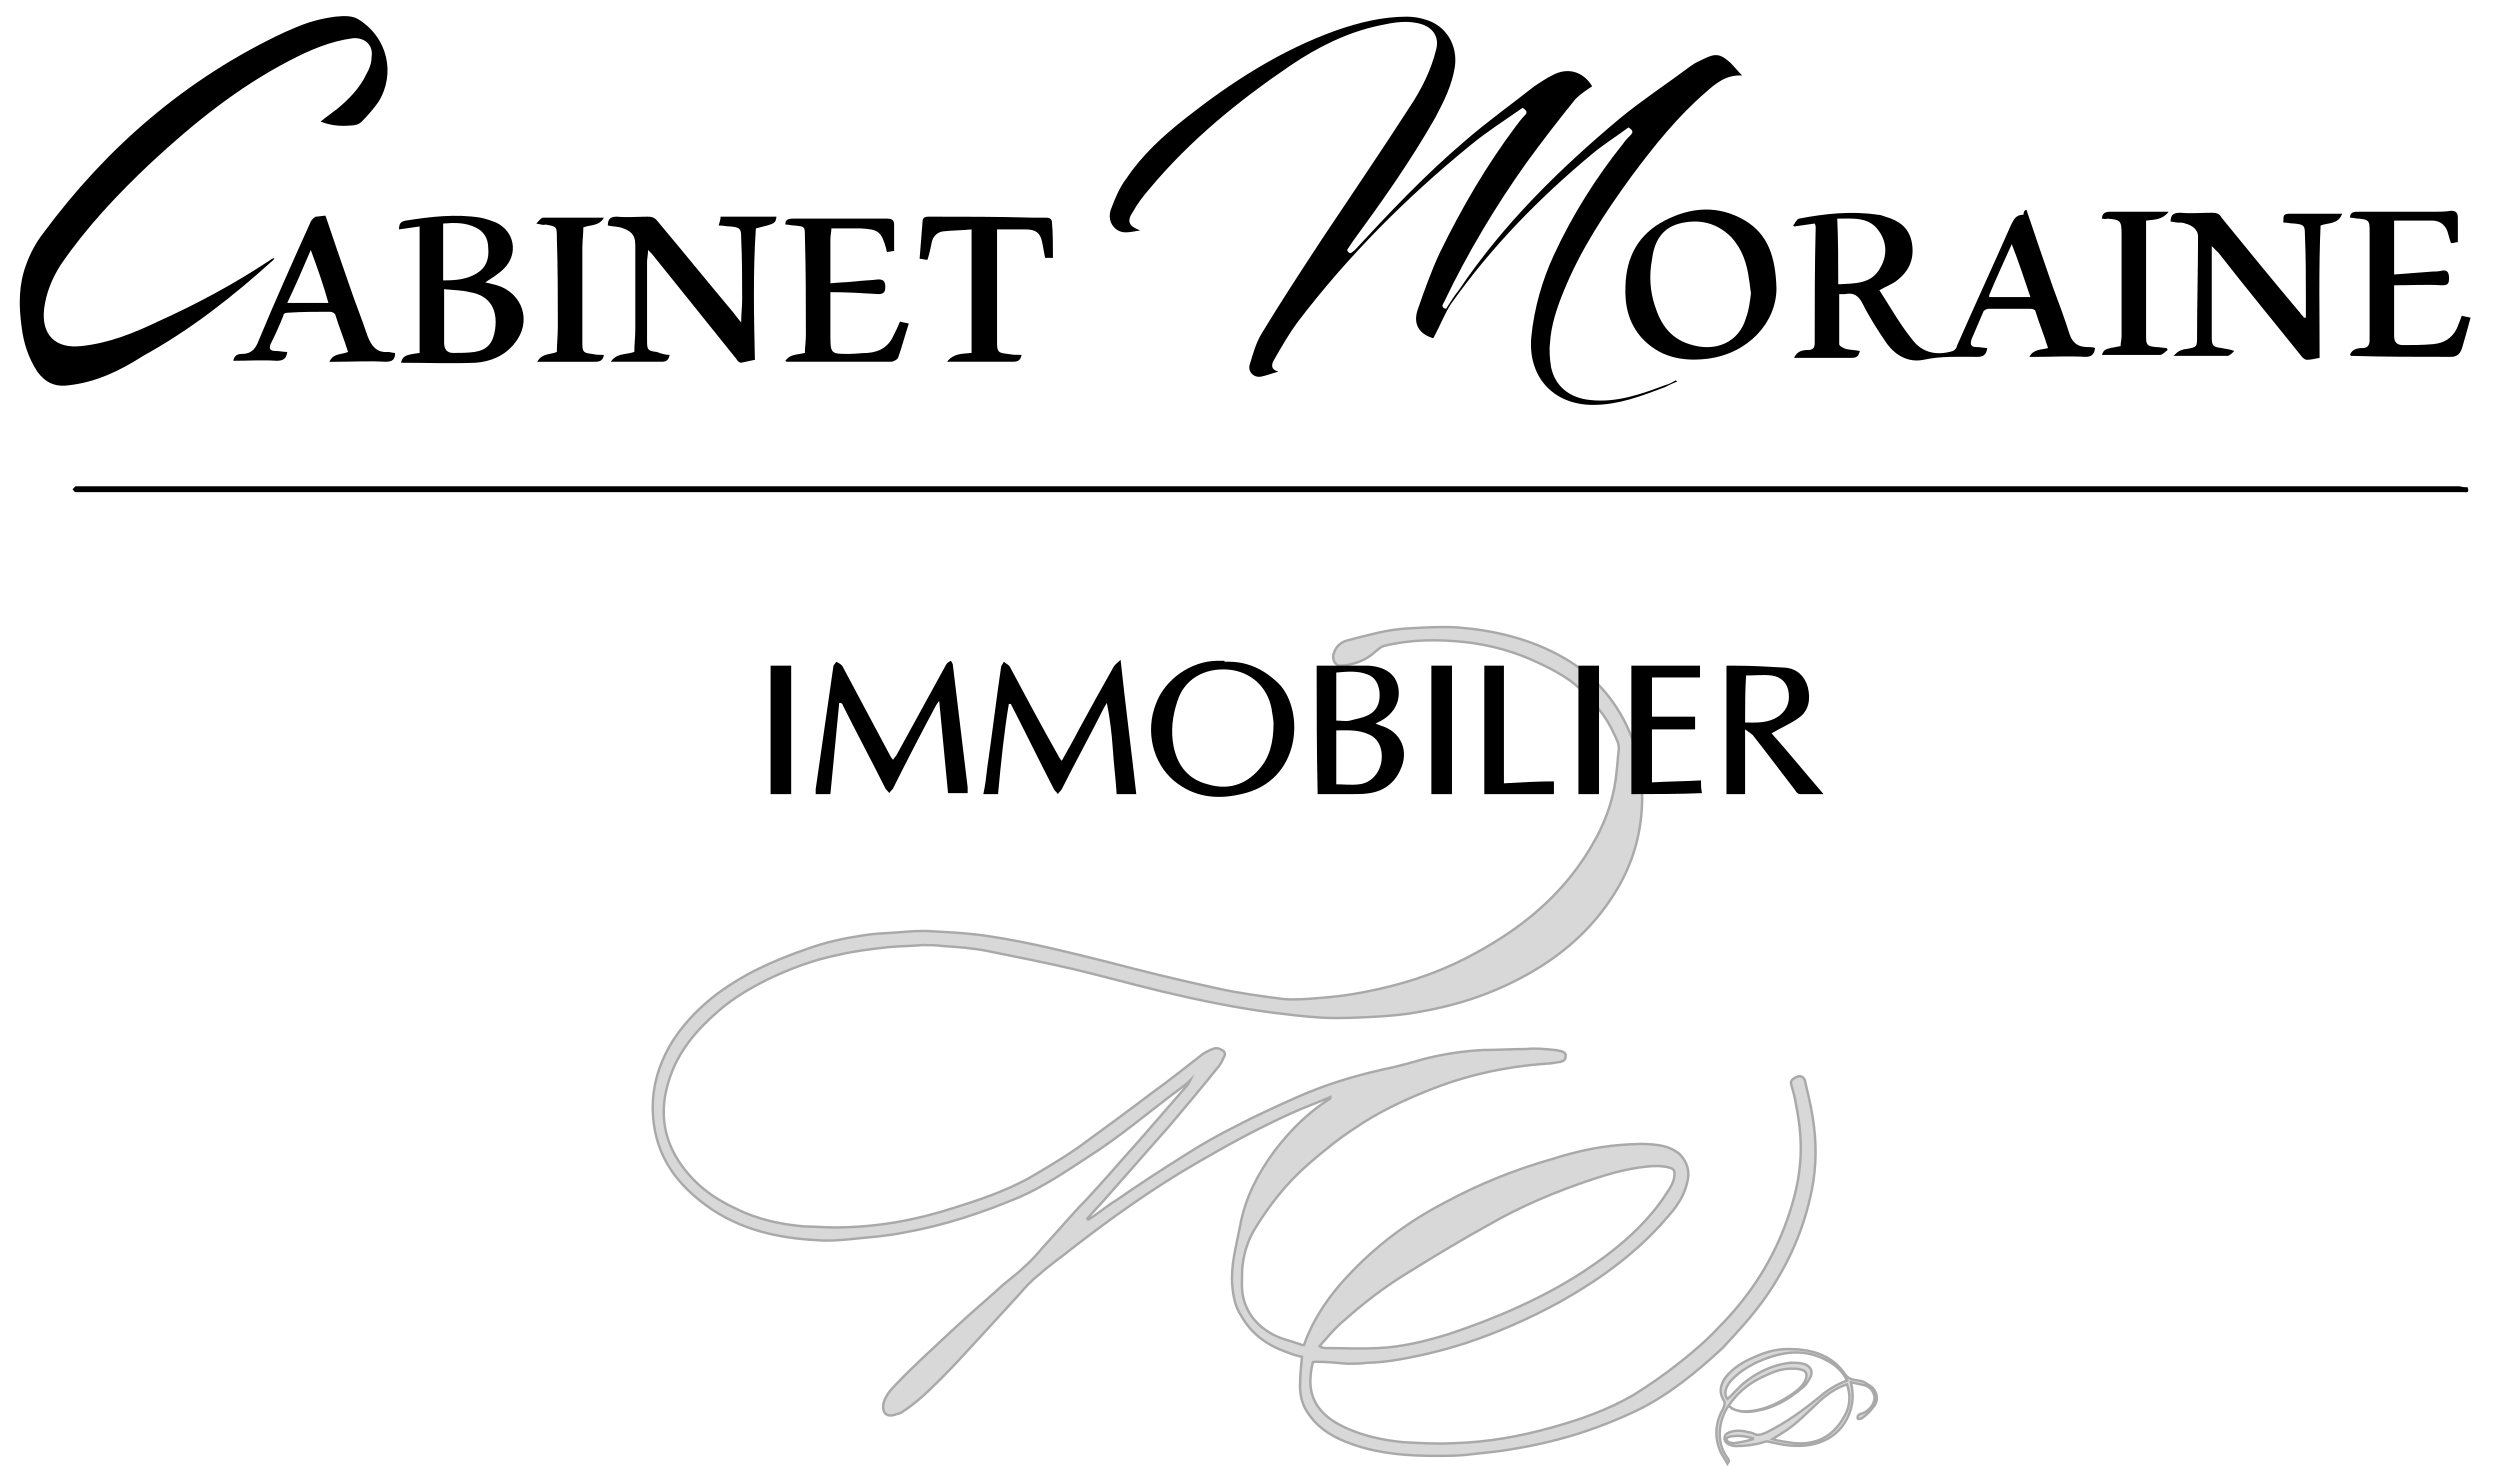 <?xml version="1.0" encoding="utf-8"?>
<!-- Generator: Adobe Illustrator 22.1.0, SVG Export Plug-In . SVG Version: 6.00 Build 0)  -->
<svg version="1.1" id="Calque_1" xmlns="http://www.w3.org/2000/svg" xmlns:xlink="http://www.w3.org/1999/xlink" x="0px" y="0px"
	 viewBox="0 0 255 150" style="enable-background:new 0 0 255 150;" xml:space="preserve">
<style type="text/css">
	.st0{fill:#D8D8D8;stroke:#A9A9A9;stroke-width:0.25;stroke-miterlimit:10;}
</style>
<g id="Signature">
	<path class="st0" d="M180.1,132.3c2.3-3.3,3.9-6.9,4.7-10.9c0.5-2.5,0.5-4.9,0.1-7.4c-0.2-1.3-0.5-2.5-0.8-3.8
		c-0.1-0.3-0.4-0.5-0.7-0.4c-0.6,0.2-0.8,0.5-0.7,0.8c0.2,0.7,0.4,1.4,0.5,2.1c0.4,2,0.6,4,0.4,6.1c-0.2,2.2-0.8,4.3-1.6,6.4
		c-1.5,3.9-3.8,7.3-6.7,10.2c-1.2,1.3-2.6,2.5-4,3.6c-1.5,1.2-3.1,2.3-4.7,3.3c-2.6,1.5-5.4,2.5-8.3,3.3c-3.2,0.9-6.5,1.5-9.9,1.6
		c-1.8,0.1-3.5,0-5.3-0.1c-2-0.2-3.9-0.6-5.7-1.4c-1.1-0.5-2.1-1.1-2.8-2c-1.1-1.4-1.1-3-0.7-4.7c0-0.1,0.2-0.1,0.3-0.1
		c1.1,0,2.2,0.1,3.2,0.2c0.7,0,1.4,0,2.1-0.1c0.8,0,1.6-0.1,2.4-0.2c2.6-0.4,5.1-1,7.6-1.8c3.3-1.1,6.5-2.5,9.6-4.2
		c4.1-2.3,8-5.1,11.1-8.8c0.9-1,1.6-2.1,1.9-3.4c0.3-1.1,0-2.1-0.8-2.9c-0.6-0.5-1.4-0.8-2.2-0.9c-1.3-0.2-2.7-0.1-4,0
		c-2.3,0.2-4.5,0.7-6.7,1.4c-3.9,1.1-7.6,2.6-11.1,4.5c-3.1,1.6-5.9,3.6-8.4,6c-2.5,2.4-4.7,5.1-5.9,8.5c-0.1,0-0.3,0-0.4-0.1
		c-0.9-0.3-1.8-0.5-2.6-0.9c-1.6-0.8-2.8-2.1-3.2-3.9c-0.2-0.9-0.1-1.9-0.1-2.8c0.1-1.4,0.5-2.8,1.2-4c1.5-2.5,3.3-4.8,5.6-6.8
		c1.5-1.3,3.1-2.6,4.8-3.7c2.2-1.5,4.7-2.7,7.2-3.7c3.9-1.6,8-2.5,12.1-2.8c0.5,0,1-0.1,1.6-0.2c0.3-0.1,0.5-0.2,0.5-0.6
		c0-0.3-0.2-0.4-0.5-0.5c-0.2,0-0.4-0.1-0.6-0.1c-1-0.1-2-0.2-2.9-0.1c-1.5,0-2.9,0.1-4.4,0.1c-2,0.1-4,0.4-6,0.9
		c-1.4,0.4-2.8,0.8-4.3,1.1c-3.1,0.7-6,1.6-8.9,2.9c-2,0.9-4,1.8-5.9,2.8c-1.8,0.9-3.6,1.9-5.3,3c-2.4,1.5-4.7,3-7,4.6
		c-1,0.6-1.9,1.4-2.9,2v0c0,0,0,0-0.1-0.1c0.6-0.7,1.3-1.4,1.9-2.1c2.2-2.5,4.4-5,6.6-7.5c1.6-1.9,3.2-3.8,4.8-5.8
		c0.3-0.3,0.5-0.8,0.7-1.2c0.1-0.1,0-0.4-0.1-0.5c-0.3-0.2-0.7-0.4-1.1-0.2c-0.3,0.1-0.7,0.3-1,0.5c-1.7,1.3-3.4,2.7-5.1,3.9
		c-2.5,1.9-5.1,3.8-7.7,5.7c-1.6,1.1-3.3,2.1-5,3.1c-2.4,1.3-5,2.2-7.6,3c-4,1.3-8,2-12.2,2c-1,0-2-0.1-3-0.1
		c-2.4-0.2-4.8-0.7-7-1.8c-2.4-1.1-4.4-2.6-5.9-4.9c-1.6-2.5-1.9-5.2-1-8.1c0.9-3,2.8-5.2,5.1-7.2c1.5-1.3,3.2-2.3,5-3.2
		c2.3-1.1,4.7-2,7.2-2.5c1.7-0.4,3.4-0.6,5.2-0.8c1.1-0.1,2.3-0.1,3.4-0.2c0.7,0,1.4,0,2.1,0.1c1.5,0.1,3,0.2,4.5,0.5
		c3,0.6,6,1.2,9,1.9c2.9,0.7,5.8,1.5,8.7,2.2c3.8,0.9,7.6,1.7,11.5,2.2c1.6,0.2,3.2,0.4,4.9,0.5c1.9,0.1,3.7,0,5.6-0.1
		c1.5-0.1,2.9-0.2,4.4-0.5c4.1-0.7,7.9-2,11.5-4.1c3.6-2.1,6.6-4.9,8.7-8.5c1.7-2.9,2.5-6,2.5-9.3c0-2.4-0.4-4.7-1.4-6.9
		c-1.4-3.1-3.6-5.6-6.6-7.3c-3.3-1.9-7-2.8-10.8-3.1c-1.7-0.1-3.4,0-5.1,0.1c-2.1,0.1-4.1,0.7-6.1,1.2c-0.8,0.2-1.3,0.7-1.5,1.5
		c-0.1,0.5,0.2,1.1,0.7,1.1c0.3,0,1.7-0.1,2.9-0.9c0.5-0.3,1-0.9,1.5-1.1c2.8-0.7,5.6-0.7,8.4-0.4c2.6,0.3,5.1,1,7.4,2.1
		c1.7,0.8,3.4,1.7,4.7,3.1c1.2,1.2,2.3,2.5,3,4.1c0.3,0.6,0.6,1.1,0.5,1.8c-0.1,0.7-0.1,1.3-0.2,2c-0.2,2.4-0.9,4.6-2,6.7
		c-1.6,3-3.7,5.6-6.3,7.8c-2.1,1.8-4.5,3.3-7,4.6c-3.3,1.7-6.8,2.8-10.5,3.5c-1.5,0.3-3.1,0.5-4.6,0.6c-1.2,0.1-2.4,0.2-3.6,0.1
		c-2.3-0.3-4.6-0.6-6.8-1.1c-3.7-0.8-7.4-1.7-11.2-2.7c-4-1-8-2-12-2.6c-1.9-0.3-3.8-0.4-5.7-0.5c-1.2-0.1-2.4,0-3.6,0.1
		c-1.2,0.1-2.3,0.1-3.5,0.3c-2,0.3-3.9,0.7-5.8,1.4c-3.5,1.2-6.8,2.7-9.7,5c-1.7,1.4-3.2,3-4.3,4.9c-1.4,2.5-2,5.1-1.6,8
		c0.5,3.6,2.5,6.2,5.4,8.3c3.3,2.4,7.2,3.3,11.3,3.5c1.1,0.1,2.2,0,3.3-0.1c1.9-0.2,3.7-0.3,5.6-0.7c4-0.7,7.9-2,11.7-3.6
		c2.5-1.1,4.7-2.6,7-4.1c3.3-2.1,6.2-4.6,9.3-6.9c0.4-0.3,0.8-0.6,1.1-0.9c-0.1,0.2-0.2,0.4-0.3,0.5c-1.3,1.5-2.7,3.1-4,4.6
		c-1.2,1.4-2.5,2.8-3.7,4.2c-1.1,1.2-2.2,2.5-3.4,3.7c-1.2,1.3-2.4,2.7-3.6,4c-0.6,0.7-1.2,1.4-1.9,2c-0.9,0.9-2,1.6-2.9,2.5
		c-1.6,1.4-3.3,2.9-4.9,4.4c-1.8,1.7-3.6,3.3-5.3,5.1c-0.6,0.6-1.1,1.2-1.3,2c-0.1,0.8,0.2,1.4,1.2,1.1c0.2-0.1,0.4-0.1,0.6-0.2
		c1.6-1,2.9-2.3,4.3-3.7c1.5-1.5,2.9-3.1,4.3-4.6c1.1-1.2,2.2-2.4,3.3-3.6c0.7-0.8,1.4-1.6,2.2-2.2c1.1-1,2.3-1.8,3.4-2.7
		c4-3.1,8.2-6.1,12.7-8.7c3.1-1.8,6.2-3.5,9.5-5c1.3-0.6,2.7-1.1,4.1-1.7c0,0.1,0,0.2-0.1,0.2c-2.2,1.4-4,3.2-5.6,5.3
		c-1.7,2.3-3,4.8-3.5,7.6c-0.4,2.1-1,4.1-0.8,6.2c0.1,1.1,0.3,2.1,0.9,3c1,1.8,2.6,3,4.6,3.7c0.5,0.2,1.1,0.4,1.6,0.5
		c-0.1,1-0.2,2-0.2,3c0,1.1,0.3,2.1,1,3c1.1,1.5,2.6,2.3,4.3,2.9c2.8,1,5.7,1.2,8.6,1.2c1,0,2,0,3-0.1c1.6-0.2,3.2-0.3,4.8-0.6
		c2.5-0.4,5-1,7.4-1.8c1.8-0.6,3.5-1.3,5.2-2.1c3.3-1.6,6.1-3.9,8.8-6.4C177,136.1,178.7,134.3,180.1,132.3z M137.2,134.6
		c1.9-1.7,4-3.3,6.1-4.6c2.9-1.8,5.7-3.5,8.6-5.1c3.3-1.9,6.9-3.4,10.5-4.6c1.8-0.6,3.6-1.1,5.5-1.3c0.8-0.1,1.6-0.1,2.4,0.1
		c0.3,0.1,0.5,0.2,0.5,0.6c0,0.8-0.4,1.4-0.8,2c-1.6,2.5-3.8,4.6-6.2,6.4c-2.8,2.1-5.8,3.8-8.9,5.2c-2.4,1.1-4.8,2-7.2,2.8
		c-2.3,0.7-4.7,1.3-7.1,1.4c-1.8,0.1-3.7,0-5.5,0c-0.1,0-0.3-0.1-0.4-0.1c0,0-0.1-0.1-0.1-0.1C135.4,136.4,136.2,135.4,137.2,134.6z
		"/>
	<path class="st0" d="M190.5,141.2c-0.3-0.2-0.4-0.3-1-0.4c-0.9-0.1-1.1-0.3-1.5-0.9c-1.4-1.8-3.4-2.3-5.6-2.3
		c-1.2,0-2.3,0.3-3.4,0.8c-1.2,0.5-2.2,1.1-3,2.1c-0.5,0.7-0.7,1.5-0.2,2.3c0.2,0.3,0.1,0.5,0,0.8c-0.8,1.4-1,2.9-0.3,4.5
		c0.2,0.4,0.5,0.8,0.7,1.2c0.2-0.3,0.2-0.3,0-0.6c-1.3-1.7-0.8-4,0.1-5.3c0.9,0.7,1.9,0.7,2.9,0.5c1.8-0.3,3.3-1.2,4.7-2.4
		c0.3-0.2,0.5-0.6,0.7-0.9c0.4-0.7,0.1-1.3-0.7-1.5c-0.4-0.1-0.9-0.1-1.3-0.1c-1.7,0.2-3.2,0.9-4.5,1.9c-0.7,0.5-1.2,1.2-1.9,1.8
		c-0.4-0.5-0.2-1.2,0.3-1.8c0.7-0.8,1.6-1.4,2.6-1.9c2.2-1,4.4-1.5,6.7-0.5c1.1,0.5,2,1.1,2.6,2.3c-1,0.4-1.9,0.9-2.7,1.6
		c-1.7,1.4-3.5,2.7-5.5,3.7c-0.5,0.2-0.9,0.4-1.4,0.1c-0.2-0.1-0.5-0.1-0.8-0.2c-0.5-0.1-1.1-0.1-1.6,0.1c-0.3,0.1-0.5,0.3-0.5,0.6
		c0,0.3,0.2,0.5,0.4,0.6c0.2,0.1,0.5,0.2,0.7,0.2c1,0,1.9-0.1,2.9-0.4c0.2-0.1,0.5-0.1,0.7,0c1.3,0.3,2.6,0.5,3.9,0.3
		c1.8-0.3,3.2-1.2,4-2.9c0.5-1.1,0.6-2.2,0.3-3.5c0.5,0.1,1,0.2,1.4,0.3c0.6,0.2,0.9,0.6,1,1.2c0,0.6-0.3,1.1-0.9,1.5
		c-0.2,0.1-0.3,0.2-0.5,0.2c-0.2,0.1-0.4,0.2-0.3,0.5c0,0.1,0.4,0,0.5-0.1c0.4-0.3,0.8-0.7,1.1-1.1
		C191.7,142.8,191.5,141.7,190.5,141.2z M180.1,140.3c0.8-0.4,1.7-0.7,2.6-0.7c0.3,0,0.7,0,1,0.1c0.6,0.1,0.7,0.6,0.4,1.2
		c-0.4,0.7-1,1.1-1.6,1.5c-1.1,0.7-2.3,1.3-3.7,1.5c-0.7,0.1-1.4,0.1-2.1-0.2c-0.1-0.1-0.2-0.2-0.4-0.3
		C177.4,141.8,178.7,140.9,180.1,140.3z M176.9,147.2c0,0-0.1,0-0.1,0c-0.4,0-0.7-0.2-0.7-0.4c0-0.2,0.4-0.3,0.6-0.3
		c0.7-0.1,1.4,0,2.1,0.2c0,0,0,0.1,0,0.1C178.1,147,177.6,147.1,176.9,147.2z M188.1,144.5c-1.1,2-2.8,2.9-5.1,2.7
		c-0.7-0.1-1.5-0.2-2.2-0.4c0.5-0.3,0.9-0.6,1.4-0.9c1.2-0.8,2.1-1.8,3.1-2.7c0.9-0.9,1.9-1.6,3.1-2
		C188.8,142.4,188.7,143.5,188.1,144.5z"/>
</g>
<g id="Logo">
	<path d="M146.2,34.5c-1.4-0.4-2.1-1.4-1.6-2.9c0.7-2,1.4-4,2.3-5.9c2.2-4.5,4.7-8.8,7.7-12.8c0.3-0.4,0.6-0.8,0.9-1.1
		c0.3-0.3,0.3-0.5-0.2-0.8c-1.7,1.2-3.6,2.4-5.3,3.8c-6.5,5.3-12.5,11.3-17.6,18c-0.9,1.2-1.7,2.6-2.5,4c-0.2,0.4-0.3,0.9,0.5,1.1
		c-0.7,0.2-1.2,0.4-1.7,0.5c-0.8,0.2-1.5-0.5-1.2-1.3c0.3-1,0.6-2.1,1.2-3.1c2-3.3,4.1-6.5,6.2-9.7c3-4.5,6-8.9,8.9-13.4
		c1.2-1.8,2.2-3.8,2.7-5.9c0.3-1.2-0.3-2.1-1.4-2.5c-1.5-0.5-3-0.2-4.4,0.1c-3.3,0.7-6.3,2.2-9.1,4.1c-5.3,3.6-10.2,7.6-14.3,12.5
		c-0.7,0.8-1.3,1.6-1.8,2.5c-0.6,0.9-0.3,1.4,0.8,1.8c-0.6,0.1-1,0.2-1.5,0.2c-1.1,0-1.9-1.1-1.5-2.3c0.4-1.1,0.9-2.3,1.6-3.2
		c1.6-2.4,3.8-4.4,6.1-6.2c4.7-3.7,9.7-6.9,15.3-8.9c2.3-0.8,4.7-1.4,7.2-1.4c0.6,0,1.3,0.1,1.9,0.3c2.1,0.6,3.3,2.6,3,4.8
		c-0.3,1.9-1.1,3.5-2,5.2c-2.5,4.4-5.4,8.5-8.4,12.6c-0.2,0.3-0.4,0.6-0.6,0.9c0.3,0.6,0.5,0.2,0.8,0c3.6-3.9,7.2-7.7,11.2-11.1
		c2.3-2,4.7-3.7,7.1-5.6c0.6-0.4,1.2-0.8,1.8-1.1c1.6-0.9,3.2-0.4,4.1,1.1c-0.6,0.4-1.2,0.8-1.7,1.3c-1.7,2.1-3.4,4.3-5,6.5
		c-3.2,4.5-6,9.2-8.4,14.2c-0.2,0.3-0.3,0.6,0.2,0.7c0.4-0.6,0.8-1.3,1.3-1.9c4.5-6.7,10.2-12.3,16.4-17.5c2.3-1.9,4.9-3.6,7.3-5.4
		c0.4-0.3,0.9-0.5,1.3-0.7c1.2-0.6,1.7-0.5,2.7,0.4c0.4,0.4,0.7,0.8,1.2,1.3c-1.6-0.1-2.7,0.8-3.7,1.7c-2.9,2.5-5.3,5.5-7.6,8.6
		c-2.7,3.7-5.2,7.5-6.9,11.7c-0.7,1.7-1.3,3.5-1.4,5.3c-0.1,0.8,0,1.7,0.1,2.4c0.4,2,1.9,3.2,4,3.4c2.7,0.3,5.2-0.6,7.6-1.5
		c0.4-0.1,0.8-0.3,1.1-0.5c0,0,0,0,0.2,0.1c-0.5,0.2-0.9,0.4-1.3,0.6c-2.4,0.9-4.7,1.8-7.3,1.8c-4.1,0-6.7-2.9-6.3-7
		c0.3-2.9,1.1-5.7,2.3-8.3c1.9-4.1,4.3-7.9,7.1-11.4c0.2-0.3,0.5-0.6,0.7-0.8c0.3-0.3,0.3-0.5-0.2-0.8c-1.2,0.9-2.5,1.7-3.7,2.7
		c-5.4,4.5-10.3,9.5-14.4,15.3C147.4,31.9,146.9,33.2,146.2,34.5L146.2,34.5z"/>
	<path d="M32.7,12.4c0.6-0.5,1.2-0.9,1.7-1.3c1.2-1,2.3-2.1,3-3.6c0.3-0.5,0.5-1.1,0.5-1.7c0.2-1.2-0.7-2-1.9-1.9
		c-2.3,0.3-4.4,1.2-6.5,2.3c-5.2,2.7-9.8,6.4-14.1,10.4c-3.4,3.2-6.6,6.6-9.2,10.4c-0.9,1.4-1.5,2.9-1.7,4.5
		c-0.3,2.6,1.1,4.1,3.8,3.8c2.8-0.3,5.3-1.3,7.8-2.5c4-1.8,7.9-3.9,11.5-6.3c0.1-0.1,0.2-0.1,0.4-0.2c-0.1,0.2-0.1,0.2-0.1,0.2
		c-4.1,3.7-8.4,7.1-13.3,9.8C12.1,37.9,9.7,39,7,39.3c-1.4,0.2-2.4-0.3-3.2-1.4c-0.9-1.4-1.4-2.9-1.6-4.6c-0.3-2.2-0.3-4.3,0.5-6.4
		c0.4-1.1,1-2.2,1.7-3.1C10.9,15,19,8,29,3.3c1.8-0.8,3-1.3,5.2-1.6c1-0.1,1.8-0.1,2.4,0.3c2.9,1.8,3.8,5.5,2,8.4
		c-0.5,0.7-1.1,1.4-1.7,2c-0.3,0.3-0.7,0.4-1.1,0.4C34.7,12.9,33.7,12.8,32.7,12.4z"/>
	<path d="M206.7,21.4c0.9,2.7,1.8,5.3,2.7,7.9c0.6,1.6,1.2,3.2,1.7,4.8c0.3,0.9,0.9,1.3,1.8,1.3c0.3,0,0.6,0,0.8,0.1
		c-0.1,0.7-0.4,0.9-1,0.9c-1.7-0.1-3.3,0-5,0c-0.2,0-0.4,0-0.7,0c0.4-0.8,1.2-0.7,1.9-0.9c-0.4-1.3-0.9-2.5-1.3-3.8
		c0-0.1-0.3-0.2-0.5-0.2c-1.4,0-2.9,0-4.3,0c-0.2,0-0.5,0.2-0.5,0.3c-0.4,0.9-0.8,1.9-1.2,2.8c-0.2,0.6,0,0.8,0.5,0.8
		c0.4,0,0.8,0.1,1.1,0.1c-0.1,0.7-0.4,0.9-1,0.9c-1.8,0-3.7-0.1-5.5,0.3c-1.5,0.3-2.8-0.4-3.7-1.6c-0.9-1.3-1.8-2.7-2.5-4.1
		c-0.4-0.8-0.9-1.2-1.8-1c-0.2,0-0.4,0-0.6,0c0,1.7,0,3.4,0,5.1c0,0.2,0.4,0.4,0.7,0.5c0.5,0.1,0.9,0.1,1.4,0.2
		c-0.1,0.5-0.3,0.7-0.8,0.7c-1.9,0-3.9,0-5.9,0c0.3-0.7,0.9-0.8,1.4-0.8c0.5,0,0.7-0.2,0.7-0.7c0-3.9,0-7.9,0.1-11.8
		c0-0.1,0-0.2-0.1-0.4c-0.7,0.1-1.4,0.2-2.1,0.3c0,0-0.1-0.1-0.1-0.1c0.2-0.2,0.3-0.6,0.6-0.7c2.6-0.5,5.3-0.8,8-0.4
		c0.3,0,0.5,0.1,0.8,0.2c1.4,0.4,2.4,1.1,2.7,2.6c0.3,1.6-0.2,2.9-1.5,3.9c-0.5,0.4-1.1,0.6-1.8,1c1.1,1.7,2.1,3.5,3.4,5.1
		c1,1.3,2.5,1.6,4.1,1.1c0.2-0.1,0.4-0.3,0.4-0.5c1.8-4.1,3.7-8.2,5.5-12.3c0.3-0.6,0.5-1.1,1.3-1.1
		C206.4,21.5,206.6,21.4,206.7,21.4z M187.5,29c1.7-0.1,3.4,0,4.3-1.7c0.7-1.2,0.7-2.6-0.2-3.8c-1-1.4-2.6-1.2-4.2-1.2
		C187.5,24.5,187.5,26.7,187.5,29z M202.9,30.3h4.2c-0.6-1.8-1.2-3.6-1.9-5.4c-0.8,1.8-1.6,3.5-2.3,5.2
		C202.9,30.2,202.9,30.3,202.9,30.3z"/>
	<path d="M251.7,49.7c0.2,0.6-0.1,0.5-0.4,0.5c-2.4,0-4.7,0-7.1,0c-7.3,0-14.7,0-22,0c-4.5,0-9,0-13.5,0c-7.6,0-15.2,0-22.8,0
		c-7.3,0-14.6,0-22,0c-7.5,0-14.9,0-22.4,0c-7.4,0-14.8,0-22.2,0c-7.4,0-14.8,0-22.2,0c-7.4,0-14.8,0-22.2,0c-7.3,0-14.7,0-22,0
		c-7.5,0-15,0-22.4,0c-7.4,0-14.9,0-22.3,0c-0.2,0-0.4,0-0.5,0c-0.1,0-0.2-0.2-0.3-0.3c0.1-0.1,0.2-0.2,0.3-0.3c0.2,0,0.4,0,0.6,0
		h50.2h51.8H162h51.8h37.1C251.2,49.7,251.4,49.7,251.7,49.7L251.7,49.7z"/>
	<path d="M68.3,36.2c-0.1,0.5-0.3,0.7-0.8,0.7c-1.7,0-3.4,0-5.2,0c0.6-0.9,1.5-0.7,2.4-1c0-0.7,0.1-1.5,0.1-2.3c0-2.9,0-5.7,0-8.6
		c0-1.2-0.6-1.5-1.5-1.8c-0.4-0.1-0.9-0.1-1.3-0.2c0-0.6,0.2-0.9,0.9-0.9c1.1,0.1,2.2,0,3.2,0c0.4,0,0.7,0.1,1,0.5
		c2.6,3.1,5.2,6.3,7.8,9.4c0.2,0.3,0.4,0.5,0.7,0.9c0-0.9,0.1-1.6,0.1-2.3c0-2.1,0-4.2-0.1-6.3c0-1-0.1-1.1-1.1-1.2
		c-0.4,0-0.7-0.1-1.2-0.1c0.1-0.3,0.2-0.6,0.2-0.9h5.7c-0.1,0.7-0.1,0.7-2.1,1.2c-0.3,4.4-0.2,8.9-0.1,13.4
		c-0.5,0.1-0.9,0.2-1.4,0.3c-0.2,0-0.4-0.2-0.5-0.4c-2.9-3.6-5.7-7.1-8.6-10.7c-0.1-0.1-0.2-0.2-0.4-0.4c0,0.5-0.1,0.9-0.1,1.2
		c0,2.7,0,5.4,0,8.1c0,0.9,0.1,1,1,1.1C67.5,36.1,67.9,36.2,68.3,36.2z"/>
	<path d="M225.6,25.1c0,0.4,0,0.6,0,0.8c0,2.9,0,5.7,0,8.6c0,0.8,0.2,0.9,1,1c0.4,0.1,0.8,0.1,1.3,0.3c-0.2,0.2-0.5,0.5-0.7,0.5
		c-1.8,0-3.5,0-5.5,0c0.3-0.3,0.4-0.4,0.6-0.5c0.2-0.1,0.5-0.2,0.7-0.2c1.1-0.2,1.1-0.2,1.1-1.3c0-3.4,0.1-6.8,0.1-10.2
		c0-0.6-0.5-1.1-1.3-1.3c-0.2-0.1-0.5-0.1-0.8-0.1c-0.2,0-0.5-0.1-0.7-0.1c0-0.7,0.3-0.9,1-0.9c1.1,0.1,2.1,0,3.2,0
		c0.5,0,0.8,0.1,1,0.5c2.6,3.2,5.3,6.5,8,9.7c0.1,0.2,0.3,0.3,0.4,0.5c0.1,0,0.1,0,0.2,0c0-0.6,0-1.3,0-1.9c0-2.2,0-4.4-0.1-6.6
		c0-0.9-0.1-1-1.1-1.1c-0.4,0-0.7-0.1-1.1-0.1c0-0.8,0-0.9,0.8-0.9c1.7,0,3.4,0,5.2,0c-0.4,1.1-1.4,0.9-2.2,1.2
		c-0.2,4.4-0.1,8.9-0.1,13.5c-0.5,0.1-0.9,0.2-1.3,0.2c-0.2,0-0.4-0.2-0.5-0.3c-2.8-3.5-5.7-7-8.5-10.6
		C226,25.5,225.8,25.3,225.6,25.1L225.6,25.1z"/>
	<path d="M42.8,36c0-4.3,0-8.5,0-12.9c-0.7,0.1-1.4,0.2-2.1,0.3c0-0.5,0.1-0.8,0.7-0.9c2.5-0.4,5.1-0.7,7.6-0.3
		c0.5,0.1,1.1,0.3,1.6,0.5c1.9,0.9,2.3,3.2,0.8,4.7c-0.6,0.6-1.3,1-1.9,1.4c0.4,0.1,0.8,0.2,1.2,0.3c2.6,0.8,3.6,3.7,1.8,5.9
		c-1,1.3-2.5,1.9-4,2c-2.5,0.1-5.1,0-7.6,0C41.1,36.3,41.3,36.2,42.8,36z M45.3,29.5c0,1.9,0,3.7,0,5.5c0,0.6,0.3,1,0.9,1
		c0.7,0,1.5,0,2.2-0.1c1.3-0.2,1.9-0.9,2.1-2.3c0.3-2.1-0.6-3.5-2.6-3.8C47.2,29.6,46.3,29.6,45.3,29.5z M45.3,28.6
		c1.2,0,2.3-0.1,3.3-0.7c1-0.6,1.3-1.5,1.2-2.6c0-0.9-0.4-1.7-1.3-2.1c-1-0.5-2.1-0.5-3.3-0.4V28.6z"/>
	<path d="M181.2,29.4c0,3.5-2.9,6.7-7.1,7.2c-2.6,0.3-4.9-0.2-6.7-2.2c-1.3-1.5-1.7-3.3-1.6-5.3c0.1-2.9,1.3-5.2,4-6.6
		c2.7-1.4,5.5-1.6,8.2,0C180.3,23.9,181.1,26.1,181.2,29.4z M178.6,29.9C178.6,29.8,178.6,29.8,178.6,29.9c-0.1-0.5-0.1-0.9-0.2-1.4
		c-0.2-1.6-0.7-3.1-1.8-4.3c-1.5-1.5-3.3-1.9-5.3-1.4c-1.9,0.5-2.6,2-2.8,3.7c-0.3,1.6-0.2,3.2,0.3,4.7c0.6,1.9,1.6,3.3,3.5,3.9
		c2.7,0.9,5.1-0.2,5.8-2.7C178.4,31.6,178.5,30.7,178.6,29.9L178.6,29.9z"/>
	<path d="M101.8,81c-0.4,0-0.9,0-1.5,0c0.2-0.9,0.3-1.8,0.4-2.7c0.5-3.4,0.9-6.8,1.4-10.2c0-0.2,0.2-0.4,0.3-0.6
		c0.2,0.2,0.5,0.3,0.6,0.5c1.6,3,3.2,6,4.9,9c0.1,0.2,0.2,0.4,0.4,0.6c0.6-1.1,1.2-2.1,1.7-3.1c1.2-2.2,2.4-4.4,3.6-6.5
		c0.1-0.2,0.4-0.4,0.7-0.7c0.5,4.7,1.1,9.2,1.6,13.7c-0.7,0-1.3,0-2,0c-0.1-1.6-0.3-3.1-0.4-4.7c-0.1-1.5-0.3-3.1-0.6-4.6
		c-0.1,0.2-0.2,0.3-0.3,0.5c-1.4,2.8-2.9,5.5-4.3,8.3c-0.1,0.2-0.3,0.3-0.4,0.5c-0.1-0.2-0.3-0.3-0.4-0.5c-1.5-2.9-2.9-5.8-4.4-8.7
		c-0.1,0-0.1,0-0.2,0C102.4,74.8,102.1,77.8,101.8,81L101.8,81z"/>
	<path d="M85.6,71.7c-0.3,3.1-0.6,6.2-0.9,9.3c-0.4,0-0.9,0-1.5,0c0-0.2,0-0.4,0-0.5c0.6-4.2,1.2-8.3,1.8-12.5
		c0-0.2,0.2-0.3,0.3-0.5c0.2,0.1,0.4,0.2,0.6,0.4c1.6,3,3.2,6,4.8,9c0.1,0.2,0.2,0.4,0.4,0.6c0.1-0.2,0.2-0.3,0.3-0.4
		c1.7-3.1,3.4-6.2,5.1-9.3c0.1-0.2,0.3-0.3,0.5-0.4c0.1,0.2,0.2,0.3,0.2,0.5c0.5,4.1,1,8.3,1.5,12.4c0,0.2,0,0.3,0,0.6
		c-0.7,0-1.3,0-2,0c-0.3-3.1-0.6-6.2-0.9-9.4c-0.2,0.2-0.2,0.3-0.3,0.4c-1.5,2.8-3,5.7-4.4,8.5c-0.1,0.2-0.3,0.3-0.4,0.5
		c-0.1-0.2-0.3-0.3-0.4-0.5c-1.4-2.8-2.9-5.6-4.3-8.4c0-0.1-0.1-0.2-0.2-0.3C85.7,71.7,85.7,71.7,85.6,71.7z"/>
	<path d="M33.2,22c0.8,2.4,1.6,4.7,2.4,7c0.6,1.8,1.3,3.5,1.9,5.3c0.4,1,0.9,1.7,2.1,1.6c0.2,0,0.4,0.1,0.7,0.1c0,0.7-0.3,0.9-1,0.9
		c-1.7-0.1-3.3,0-5,0c-0.2,0-0.4,0-0.7,0c0.4-0.9,1.2-0.7,1.9-1c-0.4-1.3-0.9-2.5-1.3-3.8c0-0.1-0.3-0.3-0.5-0.3
		c-1.5,0-2.9,0-4.4,0.1c-0.2,0-0.4,0.1-0.4,0.3c-0.4,1-0.8,1.9-1.3,2.9c-0.2,0.5,0,0.7,0.5,0.7c0.4,0,0.8,0.1,1.2,0.1
		c-0.1,0.7-0.4,0.9-1.1,0.9c-1.4-0.1-2.9,0-4.4,0c0.1-0.6,0.5-0.7,0.9-0.7c1,0,1.4-0.6,1.7-1.4c1.7-4.1,3.5-8.1,5.3-12.1
		c0.1-0.2,0.3-0.4,0.5-0.5C32.5,22.1,32.9,22,33.2,22z M31.7,25.5c-0.8,1.9-1.6,3.7-2.4,5.4h4.2C33,29.1,32.4,27.4,31.7,25.5z"/>
	<path d="M80.1,36.8c0.5-0.7,1.2-0.6,2-0.8c0-0.6,0.1-1.2,0.1-1.8c0-3.4,0-6.7-0.1-10.1c0-1,0-1-1.1-1.1c-0.3,0-0.6-0.1-0.9-0.1
		c0-0.5,0.3-0.6,0.8-0.6c3.2,0,6.4,0,9.6,0c0.4,0,0.7,0.1,0.7,0.6v2.7c-0.2,0-0.5,0.1-0.7,0.1c-0.1-0.1-0.1-0.2-0.1-0.3
		c-0.5-1.8-0.8-2-2.6-2.1c-1,0-2,0-3,0c0,0.4-0.1,0.7-0.1,1.1c0,1.5,0,2.9,0,4.5c0.9-0.1,1.7-0.1,2.6-0.2c0.8-0.1,1.5-0.1,2.3-0.2
		c0.6,0,0.7,0.3,0.7,0.8c0,0.5-0.2,0.7-0.7,0.7c-1.6-0.1-3.2-0.2-4.9-0.2c0,1.6,0,3,0,4.5c0,1.8,0.1,1.8,1.9,1.8
		c0.6,0,1.3-0.1,1.9-0.1c1.3-0.1,2.2-0.7,2.7-1.9c0.2-0.4,0.4-0.8,0.6-1.3c0.3,0.1,0.5,0.1,0.9,0.2c-0.4,1.2-0.7,2.4-1.1,3.5
		c-0.1,0.2-0.5,0.4-0.7,0.4c-3.5,0-7,0-10.5,0C80.2,36.9,80.2,36.9,80.1,36.8L80.1,36.8z"/>
	<path d="M251.1,32.2c0.3,0.1,0.5,0.1,0.9,0.2c-0.3,1.1-0.6,2.2-0.9,3.2c-0.2,0.5-0.5,0.8-1.1,0.8c-3.4,0-6.8,0-10.1-0.1
		c-0.1,0-0.1,0-0.2-0.1c0.2-0.6,0.8-0.7,1.3-0.7c0.5,0,0.7-0.3,0.7-0.8c0-3.7,0-7.5,0-11.2c0-1-0.1-1.1-1.1-1.2
		c-0.3,0-0.6-0.1-0.9-0.1c0-0.5,0.3-0.6,0.8-0.6c2.6,0,5.2,0,7.7,0c0.6,0,1.2,0,1.8-0.1c0.5,0,0.7,0.2,0.7,0.7c0,0.8,0,1.7,0,2.5
		c-0.2,0-0.4,0.1-0.7,0.1c-0.1-0.3-0.2-0.6-0.3-1c-0.2-0.8-0.8-1.3-1.6-1.3c-1.3,0-2.5,0-3.9,0v5.5c1.3-0.1,2.6-0.2,3.9-0.3
		c0.3,0,0.6,0,1-0.1c0.6-0.1,0.7,0.3,0.7,0.8c0,0.5-0.1,0.7-0.7,0.7c-1.6-0.1-3.2,0-4.9,0c0-0.1,0,0,0,0.1c0,1.7,0,3.4,0,5.1
		c0,0.6,0.3,0.9,0.9,0.9c1,0,2,0,3.1-0.1c1.1-0.1,1.9-0.6,2.4-1.6C250.7,33.2,250.9,32.8,251.1,32.2z"/>
	<path d="M124.9,67.5c2.2-0.1,4,0.7,5.6,2.3c2.6,2.8,2.2,9.9-3.9,11.2c-2.5,0.6-4.9,0.3-6.9-1.4c-2.1-1.8-2.9-5-1.8-7.8
		c0.9-2.5,3.6-4.4,6.3-4.4H124.9z M129.9,73.8c0-0.3-0.1-0.9-0.2-1.5c-0.4-2.2-2.1-3.8-4.4-4c-2.5-0.2-4.5,1-5.2,3.2
		c-0.5,1.5-0.7,3-0.4,4.6c0.4,2,1.5,3.4,3.5,3.9c2,0.6,3.8,0.1,5.2-1.5C129.5,77.3,129.9,75.7,129.9,73.8z"/>
	<path d="M107.4,26.3c-0.2,0-0.5,0-0.8,0c-0.1-0.5-0.2-1.1-0.3-1.6c-0.2-1-0.7-1.3-1.7-1.3c-0.9,0-1.9,0-2.9,0c0,0.6,0,1.2,0,1.8
		c0,3.2,0,6.5,0,9.7c0,1,0.1,1.1,1.1,1.2c0.5,0.1,0.9,0.1,1.4,0.1c-0.1,0.5-0.3,0.7-0.9,0.7c-2.2,0-4.3,0-6.7,0
		c0.7-0.9,1.6-0.8,2.5-0.9c0-4.1,0-8.3,0-12.6c-1,0.1-2,0.1-2.9,0.2c-0.7,0.1-1.1,0.6-1.2,1.3c-0.1,0.5-0.2,1-0.4,1.6
		c-0.3,0-0.5-0.1-0.8-0.1c0.1-1.3,0.2-2.5,0.3-3.8c0-0.5,0.4-0.5,0.7-0.5c3.5,0,7,0,10.5,0.1c0.5,0,1,0,1.4,0c0.3,0,0.6,0.1,0.6,0.5
		C107.4,23.8,107.4,25,107.4,26.3z"/>
	<path d="M134.3,67.9c1.8,0,3.5,0,5.3,0c1.6,0.1,2.7,0.8,3,2.1c0.3,1.4-0.3,2.7-1.7,3.5c-0.2,0.1-0.4,0.2-0.6,0.3
		c0.2,0.1,0.3,0.1,0.5,0.2c2.1,0.6,3,2.6,2,4.6c-0.6,1.3-1.7,2.1-3.1,2.3c-0.6,0.1-1.1,0.1-1.7,0.1c-1.2,0-2.4,0-3.6,0
		C134.3,76.6,134.3,72.3,134.3,67.9L134.3,67.9z M136.3,80c0.8,0,1.6,0.1,2.3,0c1.2-0.1,2.1-1.1,2.3-2.3c0.2-1.3-0.3-2.4-1.3-2.8
		c-1.1-0.5-2.2-0.4-3.3-0.4C136.3,76.3,136.3,78.1,136.3,80L136.3,80z M136.3,73.5c0.5,0,1,0.1,1.4,0c0.7-0.2,1.5-0.3,2.1-0.7
		c0.8-0.5,1-1.4,0.9-2.3c-0.1-0.7-0.4-1.4-1.2-1.7c-1-0.4-2.1-0.3-3.2-0.2C136.3,70.3,136.3,71.8,136.3,73.5L136.3,73.5z"/>
	<path d="M186,81c-0.9,0-1.6,0-2.4,0c-0.2,0-0.4-0.2-0.5-0.4c-1.4-1.8-2.8-3.7-4.3-5.6c-0.2-0.2-0.4-0.3-0.8-0.6V81
		c-0.7,0-1.3,0-1.9,0c0-4.3,0-8.7,0-13.1c0.3,0,0.6,0,0.9,0c1.7,0,3.4,0.1,5.1,0.2c1.2,0.1,2,0.9,2.3,2c0.3,1.2,0.1,2.4-0.9,3.1
		c-0.8,0.6-1.8,1-2.8,1.6C182.4,76.7,184.1,78.8,186,81L186,81z M178,73.7c1.2,0,2.4,0.1,3.5-0.7c0.9-0.7,1.1-1.6,0.9-2.6
		c-0.2-0.9-0.9-1.4-1.7-1.5c-0.8-0.1-1.7,0-2.6,0C178,70.5,178,72,178,73.7L178,73.7z"/>
	<path d="M166.4,81c0-4.4,0-8.7,0-13.1h7v1.2c-1.6,0-3.2,0-4.9,0v4h4.4v1.3c-1.5,0-2.9,0-4.4,0v5.4c1.7-0.1,3.3-0.1,5-0.2
		c0,0.4,0,0.8,0.1,1.3C171.1,81,168.8,81,166.4,81z"/>
	<path d="M54.7,22.8c0.3-0.3,0.5-0.6,0.7-0.6c2,0,4,0,6.2,0c-0.5,0.9-1.4,0.7-2.1,1c0,0.7-0.1,1.4-0.1,2.1c0,3.2,0,6.5,0,9.7
		c0,0.9,0.1,1,1,1.1c0.4,0.1,0.8,0.1,1.2,0.1c-0.1,0.5-0.3,0.7-0.9,0.7c-1.9,0-3.8,0-5.9,0c0.5-0.9,1.3-0.7,2-1
		c0-0.8,0.1-1.7,0.1-2.6c0-3,0-6-0.1-9c0-1.2,0-1.2-1.2-1.4C55.5,23,55.2,22.9,54.7,22.8z"/>
	<path d="M214.4,22.3c0-0.5,0.3-0.7,0.8-0.7c1.9,0,3.9,0,6,0c-0.6,0.8-1.4,0.8-2.3,0.9c0,0.8,0,1.6,0,2.4c0,3.1,0,6.3,0,9.4
		c0,0.9,0.1,1,1,1.1c0.4,0,0.8,0.1,1.1,0.1c0,0.1,0.1,0.1,0.1,0.2c-0.3,0.2-0.5,0.5-0.8,0.5c-1.9,0-3.8,0-5.7,0c-0.1,0-0.2,0-0.2,0
		c0.2-0.6,0.3-0.6,1.9-0.9c0-0.3,0.1-0.7,0.1-1c0-3.5,0-6.9,0-10.4c0-1.4-0.1-1.5-1.5-1.6C214.8,22.4,214.6,22.3,214.4,22.3
		L214.4,22.3z"/>
	<path d="M153.4,79.9c1.7-0.1,3.4-0.2,5.1-0.2V81c-2.4,0-4.7,0-7.1,0c0-4.3,0-8.7,0-13.1h2V79.9z"/>
	<path d="M161,67.9h2.1V81c-0.7,0-1.4,0-2.1,0C161,76.6,161,72.3,161,67.9z"/>
	<path d="M78.6,67.9h2.1V81c-0.7,0-1.4,0-2.1,0C78.6,76.6,78.6,72.3,78.6,67.9z"/>
	<path d="M146,67.9h2.1V81c-0.7,0-1.4,0-2.1,0C146,76.6,146,72.3,146,67.9z"/>
</g>
</svg>

